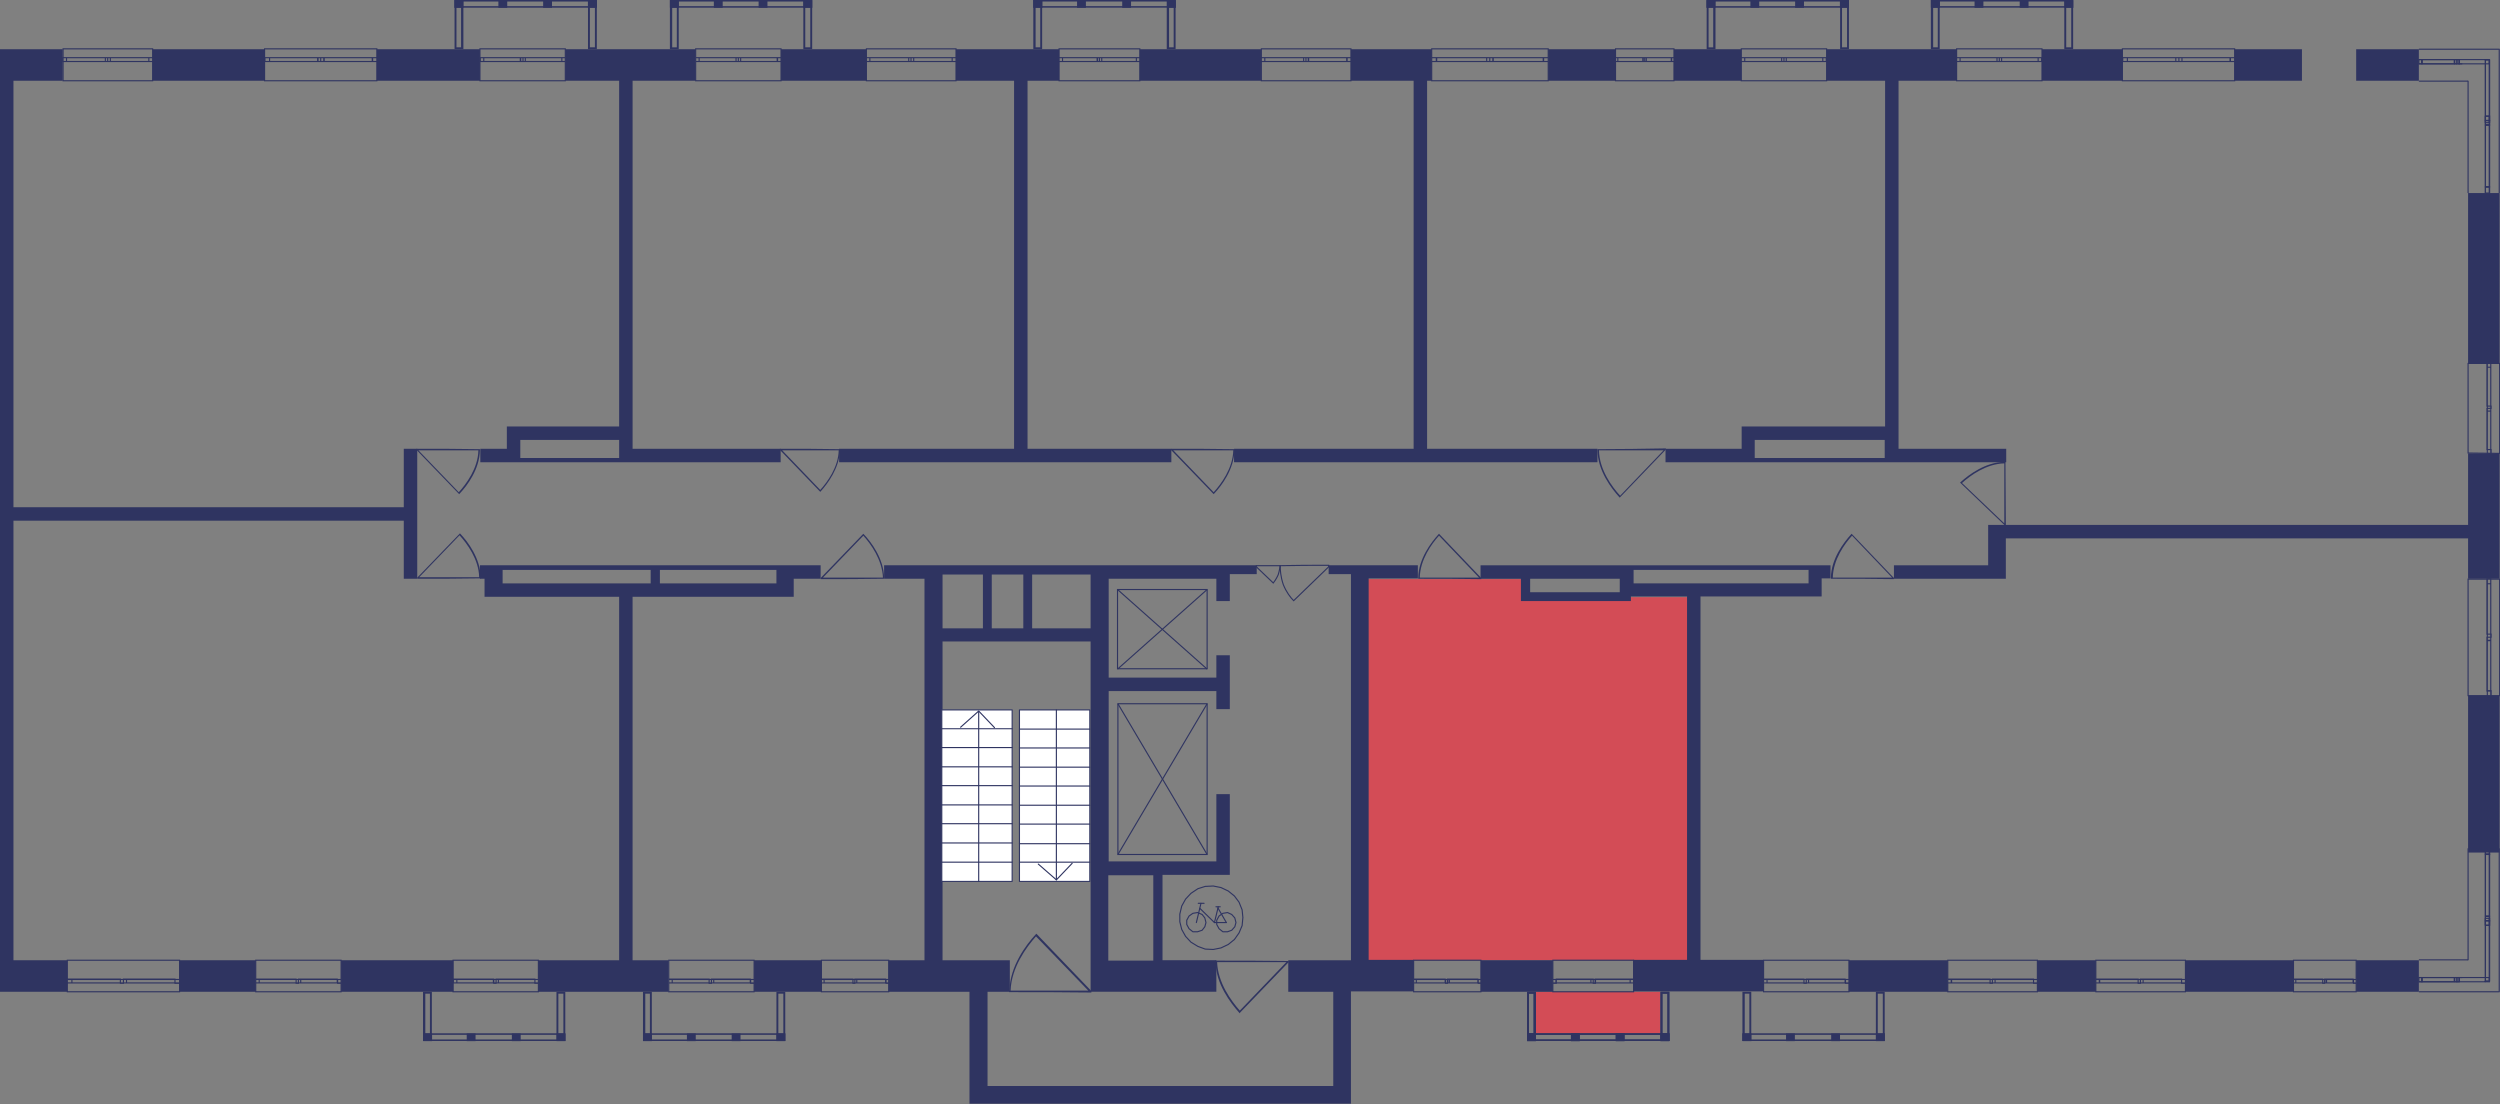<?xml version="1.0" encoding="utf-8"?>
<!-- Generator: Adobe Illustrator 22.1.0, SVG Export Plug-In . SVG Version: 6.00 Build 0)  -->
<svg version="1.1" id="Слой_6" xmlns="http://www.w3.org/2000/svg" xmlns:xlink="http://www.w3.org/1999/xlink" x="0px" y="0px"
	 viewBox="0 0 650.1 287.1" style="enable-background:new 0 0 650.1 287.1;" xml:space="preserve">
<rect x="0" y="0" width="650.1" height="287.1" fill="#808080" stroke="none"/>
<path style="fill:#D34C56;" d="M439.9,249.7h-86.4c0-20.7,0-41.4,0-62c0-5,0-10,0-14.9c0-7.4,0-14.8,0-22.2c14.4,0,28.8,0,43.2,0
	c0,1.6,0,3.1,0,4.7c14.4,0,28.8,0,43.2,0C439.9,186.7,439.9,218.2,439.9,249.7z"/>
<rect x="399.1" y="257.9" style="fill:#D34C56;" width="32.7" height="10.9"/>
<g>
	<rect x="641.8" y="50.2" style="fill:#2F3461;" width="8.2" height="44.3"/>
	<polygon style="fill:#2F3461;" points="641.8,136.5 517,136.5 517,138.9 517,140 517,147 492.5,147 492.5,150.5 517,150.5 
		521.6,150.5 521.6,147 521.6,140 641.8,140 641.8,150.5 650,150.5 650,117.9 641.8,117.9 	"/>
	<rect x="641.8" y="180.9" style="fill:#2F3461;" width="8.2" height="40.8"/>
	<rect x="612.7" y="249.7" style="fill:#2F3461;" width="16.3" height="8.2"/>
	<rect x="568.3" y="249.7" style="fill:#2F3461;" width="28" height="8.2"/>
	<rect x="529.8" y="249.7" style="fill:#2F3461;" width="15.2" height="8.2"/>
	<rect x="480.8" y="249.7" style="fill:#2F3461;" width="25.7" height="8.2"/>
	<rect x="196.1" y="249.7" style="fill:#2F3461;" width="17.5" height="8.2"/>
	<rect x="88.7" y="249.7" style="fill:#2F3461;" width="29.2" height="8.2"/>
	<rect x="46.7" y="249.7" style="fill:#2F3461;" width="19.8" height="8.2"/>
	<polygon style="fill:#2F3461;" points="3.5,135.4 105,135.4 105,150.5 108.5,150.5 108.5,116.7 105,116.7 105,131.9 3.5,131.9 
		3.5,21 16.3,21 16.3,12.8 3.5,12.8 1.2,12.8 0,12.8 0,249.7 0,256.7 0,257.9 17.5,257.9 17.5,249.7 3.5,249.7 	"/>
	<rect x="39.7" y="12.8" style="fill:#2F3461;" width="29.2" height="8.2"/>
	<rect x="98" y="12.8" style="fill:#2F3461;" width="26.8" height="8.2"/>
	<rect x="203.1" y="12.8" style="fill:#2F3461;" width="22.2" height="8.2"/>
	<rect x="296.4" y="12.8" style="fill:#2F3461;" width="31.5" height="8.2"/>
	<rect x="531" y="12.8" style="fill:#2F3461;" width="21" height="8.2"/>
	<rect x="581.1" y="12.8" style="fill:#2F3461;" width="17.5" height="8.2"/>
	<rect x="612.7" y="12.8" style="fill:#2F3461;" width="16.3" height="8.2"/>
	<path style="fill:#2F3461;" d="M470.3,147h-45.5h-1.2h-1.2h-1.2h-36.2v3.5h10.5v3.5v2.3h2.3h26.3v-1.2h0.6h14v94.5h-14v8.2h33.8
		v-8.2h-16.3v-94.5h31.5v-2.3v-1.2v-1.2h2.3V147h-4.7H470.3z M397.9,150.5h23.3v3.5h-23.3V150.5z M470.3,151.7h-28h-3.5h-14v-3.5
		h45.5v1.2v1.2V151.7z"/>
	<path style="fill:#2F3461;" d="M201.9,147h-30.3h-2.3h-38.5h-1.2h-1.2H126h-1.2v3.5h1.2v1.2v1.2v2.3h35v94.5h-21v8.2h33.8v-8.2
		h-9.3v-94.5h37.3h2.3h2.3v-4.7h7V147h-10.5H201.9z M161,151.7h-30.3v-3.5h38.5v3.5h-4.7H161z M201.9,151.7h-30.3v-3.5h30.3v1.2v1.2
		V151.7z"/>
	<path style="fill:#2F3461;" d="M124.9,116.7v3.5h7h2.3h1.2H161h2.3h1.2h38.5v-3.5h-38.5V21h16.3v-8.2H147V21h14v89.9h-29.2v2.3v1.2
		v2.3H124.9z M135.4,114.4H161v4.7h-25.7v-2.3V114.4z"/>
	<polygon style="fill:#2F3461;" points="267.2,120.2 304.6,120.2 304.6,116.7 267.2,116.7 267.2,21 275.4,21 275.4,12.8 248.6,12.8 
		248.6,21 263.7,21 263.7,116.7 218.2,116.7 218.2,120.2 263.7,120.2 	"/>
	<path style="fill:#2F3461;" d="M355.9,147h-2.3h-2.3h-5.8v2.3h5.8v100.4h-16.3v8.2h11.7v24.5h-89.9v-24.5h5.8v-8.2h-17.5v-82.9
		h38.5v82.9v1.2v7h32.7v-8.2h-14v-22.2h17.5v-1.2v-2.3v-17.5h-3.5v17.5h-28v-44.3h28v4.7h3.5v-14h-3.5v5.8h-28v-25.7h28v5.8h3.5v-7
		h7V147h-7h-1.2h-2.3h-28h-1.2h-1.2h-2.3h-38.5h-1.2h-1.2h-2.3h-10.5v3.5h10.5v99.2h-9.3v8.2h21v24.5v2.3v2.3h94.5h4.7v-4.7v-24.5
		h16.3v-8.2h-11.7v-99.2h12.8V147h-10.5H355.9z M257.9,163.4v-14h8.2v14H257.9z M299.9,227.6v22.2h-11.7v-22.2H299.9z M283.6,163.4
		h-15.2v-14h15.2V163.4z M255.6,149.4v14h-10.5v-14H255.6z"/>
	<rect x="385.1" y="249.7" style="fill:#2F3461;" width="18.7" height="8.2"/>
	<path style="fill:#2F3461;" d="M455.1,120.2h35h1.2h1.2h1.2h28v-3.5h-28V21h15.2v-8.2H475V21h15.2v89.9h-33.8h-2.3h-1.2v5.8h-19.8
		v3.5h21H455.1z M490.1,114.4v4.7h-33.8v-4.7H490.1z"/>
	<polygon style="fill:#2F3461;" points="415.4,116.7 372.3,116.7 371.1,116.7 371.1,21 372.3,21 372.3,12.8 351.3,12.8 351.3,21 
		367.6,21 367.6,116.7 320.9,116.7 320.9,120.2 368.8,120.2 372.3,120.2 415.4,120.2 	"/>
	<rect x="402.6" y="12.8" style="fill:#2F3461;" width="17.5" height="8.2"/>
	<rect x="435.3" y="12.8" style="fill:#2F3461;" width="17.5" height="8.2"/>
</g>
<g>
	
		<rect x="431.8" y="268.7" transform="matrix(-1 2.656202e-07 -2.656202e-07 -1 865.889 539.436)" style="fill:#2F3461;" width="2.3" height="2"/>
	
		<rect x="397.1" y="268.7" transform="matrix(-1 2.703074e-07 -2.703074e-07 -1 796.502 539.436)" style="fill:#2F3461;" width="2.3" height="2"/>
	
		<rect x="408.4" y="268.7" transform="matrix(-1 2.656250e-07 -2.656250e-07 -1 819.21 539.437)" style="fill:#2F3461;" width="2.3" height="2"/>
	
		<rect x="420.1" y="268.7" transform="matrix(-1 2.656205e-07 -2.656205e-07 -1 842.549 539.437)" style="fill:#2F3461;" width="2.3" height="2"/>
	<g>
		<path style="fill:#2F3461;" d="M433.6,258.4v11.8h-1.3v-11.8H433.6 M434.1,257.9h-2.3v12.8h2.3V257.9L434.1,257.9z"/>
	</g>
	<g>
		<path style="fill:#2F3461;" d="M398.8,258.4v11.8h-1.2v-11.8H398.8 M399.4,257.9h-2.3v12.8h2.3V257.9L399.4,257.9z"/>
	</g>
	<g>
		<path style="fill:#2F3461;" d="M433.7,269.1v1.2h-36.1v-1.2L433.7,269.1 M434.1,268.7l-37,0v2h37V268.7L434.1,268.7z"/>
	</g>
</g>
<g>
	
		<rect x="431.8" y="268.7" transform="matrix(-1 2.656202e-07 -2.656202e-07 -1 865.889 539.436)" style="fill:#2F3461;" width="2.3" height="2"/>
	
		<rect x="397.1" y="268.7" transform="matrix(-1 2.703074e-07 -2.703074e-07 -1 796.502 539.436)" style="fill:#2F3461;" width="2.3" height="2"/>
	
		<rect x="408.4" y="268.7" transform="matrix(-1 2.656250e-07 -2.656250e-07 -1 819.21 539.437)" style="fill:#2F3461;" width="2.3" height="2"/>
	
		<rect x="420.1" y="268.7" transform="matrix(-1 2.656205e-07 -2.656205e-07 -1 842.549 539.437)" style="fill:#2F3461;" width="2.3" height="2"/>
	<g>
		<path style="fill:#2F3461;" d="M433.6,258.4v11.8h-1.3v-11.8H433.6 M434.1,257.9h-2.3v12.8h2.3V257.9L434.1,257.9z"/>
	</g>
	<g>
		<path style="fill:#2F3461;" d="M398.8,258.4v11.8h-1.2v-11.8H398.8 M399.4,257.9h-2.3v12.8h2.3V257.9L399.4,257.9z"/>
	</g>
	<g>
		<path style="fill:#2F3461;" d="M433.7,269.1v1.2h-36.1v-1.2L433.7,269.1 M434.1,268.7l-37,0v2h37V268.7L434.1,268.7z"/>
	</g>
</g>
<g>
	
		<rect x="487.8" y="268.7" transform="matrix(-1 2.656202e-07 -2.656202e-07 -1 977.918 539.436)" style="fill:#2F3461;" width="2.3" height="2"/>
	
		<rect x="453.1" y="268.7" transform="matrix(-1 2.703074e-07 -2.703074e-07 -1 908.531 539.436)" style="fill:#2F3461;" width="2.3" height="2"/>
	
		<rect x="464.5" y="268.7" transform="matrix(-1 2.656250e-07 -2.656250e-07 -1 931.239 539.437)" style="fill:#2F3461;" width="2.3" height="2"/>
	
		<rect x="476.1" y="268.7" transform="matrix(-1 2.656205e-07 -2.656205e-07 -1 954.578 539.437)" style="fill:#2F3461;" width="2.3" height="2"/>
	<g>
		<path style="fill:#2F3461;" d="M489.6,258.4v11.8h-1.3v-11.8H489.6 M490.1,257.9h-2.3v12.8h2.3V257.9L490.1,257.9z"/>
	</g>
	<g>
		<path style="fill:#2F3461;" d="M454.9,258.4v11.8h-1.2v-11.8H454.9 M455.4,257.9h-2.3v12.8h2.3V257.9L455.4,257.9z"/>
	</g>
	<g>
		<path style="fill:#2F3461;" d="M489.7,269.1v1.2h-36.1v-1.2L489.7,269.1 M490.1,268.7l-37,0v2h37V268.7L490.1,268.7z"/>
	</g>
</g>
<g>
	
		<rect x="201.9" y="268.7" transform="matrix(-1 2.656202e-07 -2.656202e-07 -1 406.104 539.436)" style="fill:#2F3461;" width="2.3" height="2"/>
	
		<rect x="167.2" y="268.7" transform="matrix(-1 2.703074e-07 -2.703074e-07 -1 336.717 539.436)" style="fill:#2F3461;" width="2.3" height="2"/>
	
		<rect x="178.5" y="268.7" transform="matrix(-1 2.656250e-07 -2.656250e-07 -1 359.425 539.437)" style="fill:#2F3461;" width="2.3" height="2"/>
	
		<rect x="190.2" y="268.7" transform="matrix(-1 2.656205e-07 -2.656205e-07 -1 382.765 539.437)" style="fill:#2F3461;" width="2.3" height="2"/>
	<g>
		<path style="fill:#2F3461;" d="M203.7,258.4v11.8h-1.3v-11.8H203.7 M204.2,257.9h-2.3v12.8h2.3V257.9L204.2,257.9z"/>
	</g>
	<g>
		<path style="fill:#2F3461;" d="M169,258.4v11.8h-1.2v-11.8H169 M169.5,257.9h-2.3v12.8h2.3L169.5,257.9L169.5,257.9z"/>
	</g>
	<g>
		<path style="fill:#2F3461;" d="M203.8,269.1v1.2h-36.1v-1.2L203.8,269.1 M204.2,268.7l-37,0v2h37V268.7L204.2,268.7z"/>
	</g>
</g>
<g>
	
		<rect x="144.7" y="268.7" transform="matrix(-1 2.656202e-07 -2.656202e-07 -1 291.741 539.436)" style="fill:#2F3461;" width="2.3" height="2"/>
	
		<rect x="110" y="268.7" transform="matrix(-1 2.703074e-07 -2.703074e-07 -1 222.355 539.436)" style="fill:#2F3461;" width="2.3" height="2"/>
	
		<rect x="121.4" y="268.7" transform="matrix(-1 2.656250e-07 -2.656250e-07 -1 245.063 539.437)" style="fill:#2F3461;" width="2.3" height="2"/>
	
		<rect x="133" y="268.7" transform="matrix(-1 2.656205e-07 -2.656205e-07 -1 268.402 539.437)" style="fill:#2F3461;" width="2.3" height="2"/>
	<g>
		<path style="fill:#2F3461;" d="M146.5,258.4v11.8h-1.3v-11.8H146.5 M147,257.9h-2.3v12.8h2.3V257.9L147,257.9z"/>
	</g>
	<g>
		<path style="fill:#2F3461;" d="M111.8,258.4v11.8h-1.2l0-11.8H111.8 M112.3,257.9H110l0,12.8h2.3V257.9L112.3,257.9z"/>
	</g>
	<g>
		<path style="fill:#2F3461;" d="M146.6,269.1v1.2h-36.1v-1.2L146.6,269.1 M147,268.7l-37,0v2h37V268.7L147,268.7z"/>
	</g>
</g>
<g>
	
		<rect x="152.9" y="0" transform="matrix(-1 -2.656202e-07 2.656202e-07 -1 308.079 2.036)" style="fill:#2F3461;" width="2.3" height="2"/>
	
		<rect x="118.2" y="0" transform="matrix(-1 -2.703074e-07 2.703074e-07 -1 238.692 2.036)" style="fill:#2F3461;" width="2.3" height="2"/>
	
		<rect x="129.5" y="0" transform="matrix(-1 -2.656250e-07 2.656250e-07 -1 261.4 2.036)" style="fill:#2F3461;" width="2.3" height="2"/>
	
		<rect x="141.2" y="0" transform="matrix(-1 -2.656213e-07 2.656213e-07 -1 284.74 2.036)" style="fill:#2F3461;" width="2.3" height="2"/>
	<g>
		<path style="fill:#2F3461;" d="M154.7,0.5l0,11.8h-1.3V0.5H154.7 M155.2,0h-2.3v12.8h2.3L155.2,0L155.2,0z"/>
	</g>
	<g>
		<path style="fill:#2F3461;" d="M119.9,0.5l0,11.8h-1.2l0-11.8H119.9 M120.5,0h-2.3l0,12.8h2.3L120.5,0L120.5,0z"/>
	</g>
	<g>
		<path style="fill:#2F3461;" d="M118.6,0.4l36.1,0v1.2l-36.1,0V0.4 M118.2,0v2l37,0V0L118.2,0L118.2,0z"/>
	</g>
</g>
<g>
	
		<rect x="208.9" y="0" transform="matrix(-1 -2.656202e-07 2.656202e-07 -1 420.108 2.036)" style="fill:#2F3461;" width="2.3" height="2"/>
	
		<rect x="174.2" y="0" transform="matrix(-1 -2.703074e-07 2.703074e-07 -1 350.721 2.036)" style="fill:#2F3461;" width="2.3" height="2"/>
	
		<rect x="185.5" y="0" transform="matrix(-1 -2.656250e-07 2.656250e-07 -1 373.429 2.036)" style="fill:#2F3461;" width="2.3" height="2"/>
	
		<rect x="197.2" y="0" transform="matrix(-1 -2.656213e-07 2.656213e-07 -1 396.768 2.036)" style="fill:#2F3461;" width="2.3" height="2"/>
	<g>
		<path style="fill:#2F3461;" d="M210.7,0.5v11.8h-1.3l0-11.8H210.7 M211.2,0h-2.3l0,12.8h2.3V0L211.2,0z"/>
	</g>
	<g>
		<path style="fill:#2F3461;" d="M176,0.5v11.8h-1.2V0.5H176 M176.5,0h-2.3l0,12.8h2.3V0L176.5,0z"/>
	</g>
	<g>
		<path style="fill:#2F3461;" d="M174.7,0.4l36.1,0v1.2l-36.1,0V0.4 M174.2,0v2l37,0V0L174.2,0L174.2,0z"/>
	</g>
</g>
<g>
	
		<rect x="303.4" y="0" transform="matrix(-1 -2.656202e-07 2.656202e-07 -1 609.156 2.036)" style="fill:#2F3461;" width="2.3" height="2"/>
	
		<rect x="268.7" y="0" transform="matrix(-1 -2.703074e-07 2.703074e-07 -1 539.769 2.036)" style="fill:#2F3461;" width="2.3" height="2"/>
	
		<rect x="280.1" y="0" transform="matrix(-1 -2.656250e-07 2.656250e-07 -1 562.477 2.036)" style="fill:#2F3461;" width="2.3" height="2"/>
	
		<rect x="291.7" y="0" transform="matrix(-1 -2.656213e-07 2.656213e-07 -1 585.817 2.036)" style="fill:#2F3461;" width="2.3" height="2"/>
	<g>
		<path style="fill:#2F3461;" d="M305.2,0.5v11.8H304V0.5H305.2 M305.7,0h-2.3v12.8h2.3V0L305.7,0z"/>
	</g>
	<g>
		<path style="fill:#2F3461;" d="M270.5,0.5v11.8h-1.2V0.5H270.5 M271,0h-2.3v12.8h2.3V0L271,0z"/>
	</g>
	<g>
		<path style="fill:#2F3461;" d="M269.2,0.4l36.1,0v1.2l-36.1,0V0.4 M268.7,0v2l37,0V0L268.7,0L268.7,0z"/>
	</g>
</g>
<g>
	
		<rect x="478.5" y="0" transform="matrix(-1 -2.656202e-07 2.656202e-07 -1 959.246 2.036)" style="fill:#2F3461;" width="2.3" height="2"/>
	
		<rect x="443.8" y="0" transform="matrix(-1 -2.703074e-07 2.703074e-07 -1 889.859 2.036)" style="fill:#2F3461;" width="2.3" height="2"/>
	
		<rect x="455.1" y="0" transform="matrix(-1 -2.656250e-07 2.656250e-07 -1 912.567 2.036)" style="fill:#2F3461;" width="2.3" height="2"/>
	
		<rect x="466.8" y="0" transform="matrix(-1 -2.656213e-07 2.656213e-07 -1 935.907 2.036)" style="fill:#2F3461;" width="2.3" height="2"/>
	<g>
		<path style="fill:#2F3461;" d="M480.3,0.5v11.8H479l0-11.8H480.3 M480.8,0h-2.3l0,12.8h2.3V0L480.8,0z"/>
	</g>
	<g>
		<path style="fill:#2F3461;" d="M445.5,0.5v11.8h-1.2V0.5H445.5 M446.1,0h-2.3v12.8h2.3V0L446.1,0z"/>
	</g>
	<g>
		<path style="fill:#2F3461;" d="M444.2,0.4l36.1,0v1.2l-36.1,0V0.4 M443.8,0v2l37,0V0L443.8,0L443.8,0z"/>
	</g>
</g>
<g>
	
		<rect x="536.8" y="0" transform="matrix(-1 -2.656202e-07 2.656202e-07 -1 1075.943 2.036)" style="fill:#2F3461;" width="2.3" height="2"/>
	
		<rect x="502.1" y="0" transform="matrix(-1 -2.703074e-07 2.703074e-07 -1 1006.556 2.036)" style="fill:#2F3461;" width="2.3" height="2"/>
	
		<rect x="513.5" y="0" transform="matrix(-1 -2.656250e-07 2.656250e-07 -1 1029.264 2.036)" style="fill:#2F3461;" width="2.3" height="2"/>
	
		<rect x="525.1" y="0" transform="matrix(-1 -2.656213e-07 2.656213e-07 -1 1052.603 2.036)" style="fill:#2F3461;" width="2.3" height="2"/>
	<g>
		<path style="fill:#2F3461;" d="M538.6,0.5v11.8h-1.3V0.5H538.6 M539.1,0h-2.3v12.8h2.3V0L539.1,0z"/>
	</g>
	<g>
		<path style="fill:#2F3461;" d="M503.9,0.5v11.8h-1.2l0-11.8H503.9 M504.4,0h-2.3l0,12.8h2.3V0L504.4,0z"/>
	</g>
	<g>
		<path style="fill:#2F3461;" d="M502.6,0.4l36.1,0v1.2l-36.1,0V0.4 M502.1,0v2l37,0V0L502.1,0L502.1,0z"/>
	</g>
</g>
<g>
	<line style="fill:none;stroke:#2F3461;stroke-width:0.292;stroke-miterlimit:10;" x1="629" y1="12.8" x2="650" y2="12.8"/>
	<line style="fill:none;stroke:#2F3461;stroke-width:0.292;stroke-miterlimit:10;" x1="629" y1="21.1" x2="641.8" y2="21.1"/>
	<rect x="629" y="15.5" style="fill:none;stroke:#2F3461;stroke-width:0.292;stroke-miterlimit:10;" width="0.8" height="1.1"/>
	<rect x="638.3" y="15.5" style="fill:none;stroke:#2F3461;stroke-width:0.292;stroke-miterlimit:10;" width="0.6" height="1.1"/>
	<rect x="629.8" y="15.5" style="fill:none;stroke:#2F3461;stroke-width:0.292;stroke-miterlimit:10;" width="8.4" height="1.1"/>
	<rect x="638.9" y="15.5" style="fill:none;stroke:#2F3461;stroke-width:0.292;stroke-miterlimit:10;" width="0.6" height="1.1"/>
	<rect x="639.5" y="15.5" style="fill:none;stroke:#2F3461;stroke-width:0.292;stroke-miterlimit:10;" width="7.8" height="1.1"/>
	<line style="fill:none;stroke:#2F3461;stroke-width:0.292;stroke-miterlimit:10;" x1="629" y1="15.5" x2="629.8" y2="15.5"/>
	<line style="fill:none;stroke:#2F3461;stroke-width:0.292;stroke-miterlimit:10;" x1="629.8" y1="15.5" x2="629.8" y2="16.6"/>
	<line style="fill:none;stroke:#2F3461;stroke-width:0.292;stroke-miterlimit:10;" x1="629.9" y1="16.6" x2="629" y2="16.6"/>
	<line style="fill:none;stroke:#2F3461;stroke-width:0.292;stroke-miterlimit:10;" x1="639.7" y1="16.6" x2="639.1" y2="16.6"/>
	<line style="fill:none;stroke:#2F3461;stroke-width:0.292;stroke-miterlimit:10;" x1="638.3" y1="16.6" x2="638.3" y2="15.5"/>
	<line style="fill:none;stroke:#2F3461;stroke-width:0.292;stroke-miterlimit:10;" x1="638.3" y1="15.5" x2="638.9" y2="15.5"/>
	<line style="fill:none;stroke:#2F3461;stroke-width:0.292;stroke-miterlimit:10;" x1="629.8" y1="15.5" x2="638.2" y2="15.5"/>
	<line style="fill:none;stroke:#2F3461;stroke-width:0.292;stroke-miterlimit:10;" x1="639" y1="16.6" x2="629.9" y2="16.6"/>
	<line style="fill:none;stroke:#2F3461;stroke-width:0.292;stroke-miterlimit:10;" x1="638.9" y1="15.5" x2="639.5" y2="15.5"/>
	<line style="fill:none;stroke:#2F3461;stroke-width:0.292;stroke-miterlimit:10;" x1="639.5" y1="15.5" x2="639.5" y2="16.6"/>
	<line style="fill:none;stroke:#2F3461;stroke-width:0.292;stroke-miterlimit:10;" x1="640.3" y1="16.6" x2="639.7" y2="16.6"/>
	<line style="fill:none;stroke:#2F3461;stroke-width:0.292;stroke-miterlimit:10;" x1="649.9" y1="12.8" x2="649.9" y2="50.2"/>
	<line style="fill:none;stroke:#2F3461;stroke-width:0.292;stroke-miterlimit:10;" x1="641.8" y1="21" x2="641.8" y2="50.2"/>
	<rect x="646.3" y="30.2" style="fill:none;stroke:#2F3461;stroke-width:0.292;stroke-miterlimit:10;" width="1.1" height="1.2"/>
	<rect x="646.3" y="15.6" style="fill:none;stroke:#2F3461;stroke-width:0.292;stroke-miterlimit:10;" width="1.1" height="16.3"/>
	<rect x="646.3" y="31.3" style="fill:none;stroke:#2F3461;stroke-width:0.292;stroke-miterlimit:10;" width="1.1" height="1.2"/>
	<rect x="646.3" y="48.6" style="fill:none;stroke:#2F3461;stroke-width:0.292;stroke-miterlimit:10;" width="1.1" height="1.6"/>
	<rect x="646.3" y="32.5" style="fill:none;stroke:#2F3461;stroke-width:0.292;stroke-miterlimit:10;" width="1.1" height="16.1"/>
	<line style="fill:none;stroke:#2F3461;stroke-width:0.292;stroke-miterlimit:10;" x1="647" y1="15.5" x2="646" y2="15.5"/>
	<line style="fill:none;stroke:#2F3461;stroke-width:0.292;stroke-miterlimit:10;" x1="646.3" y1="31.3" x2="646.3" y2="30.2"/>
	<line style="fill:none;stroke:#2F3461;stroke-width:0.292;stroke-miterlimit:10;" x1="646.3" y1="30.2" x2="647.3" y2="30.2"/>
	<line style="fill:none;stroke:#2F3461;stroke-width:0.292;stroke-miterlimit:10;" x1="647.3" y1="30.2" x2="647.3" y2="31.3"/>
	<line style="fill:none;stroke:#2F3461;stroke-width:0.292;stroke-miterlimit:10;" x1="647.3" y1="15.4" x2="647.3" y2="31.9"/>
	<line style="fill:none;stroke:#2F3461;stroke-width:0.292;stroke-miterlimit:10;" x1="646.3" y1="31.9" x2="646.3" y2="15.4"/>
	<line style="fill:none;stroke:#2F3461;stroke-width:0.292;stroke-miterlimit:10;" x1="647.3" y1="31.3" x2="647.3" y2="32.5"/>
	<line style="fill:none;stroke:#2F3461;stroke-width:0.292;stroke-miterlimit:10;" x1="647.3" y1="32.5" x2="646.3" y2="32.5"/>
	<line style="fill:none;stroke:#2F3461;stroke-width:0.292;stroke-miterlimit:10;" x1="646.3" y1="32.5" x2="646.3" y2="31.3"/>
	<line style="fill:none;stroke:#2F3461;stroke-width:0.292;stroke-miterlimit:10;" x1="646.3" y1="50.2" x2="646.3" y2="48.6"/>
	<line style="fill:none;stroke:#2F3461;stroke-width:0.292;stroke-miterlimit:10;" x1="646.3" y1="48.6" x2="647.3" y2="48.6"/>
	<line style="fill:none;stroke:#2F3461;stroke-width:0.292;stroke-miterlimit:10;" x1="647.3" y1="48.6" x2="647.3" y2="50.2"/>
	<line style="fill:none;stroke:#2F3461;stroke-width:0.292;stroke-miterlimit:10;" x1="647.3" y1="32.5" x2="647.3" y2="48.6"/>
	<line style="fill:none;stroke:#2F3461;stroke-width:0.292;stroke-miterlimit:10;" x1="646.3" y1="48.6" x2="646.3" y2="32.5"/>
</g>
<g>
	<path style="fill:none;stroke:#2F3461;stroke-width:0.292;stroke-miterlimit:10;" d="M581.1,12.7l-29.2,0V21h29.2V12.7z M552,12.7
		l29.2,0 M552,21h29.2 M552,15l1.2,0v1H552V15z M566.6,16h-0.8v-1h0.8V16z M553.2,15h12.6v1l-12.6,0V15z M566.6,15h0.8v1h-0.8V15z
		 M581.1,16h-1.2v-1h1.2V16z M567.4,15l12.6,0v1h-12.6V15z M552,15l1.2,0 M553.2,15v1 M553.2,16H552 M566.6,16h-0.8 M565.8,16v-1
		 M565.8,15h0.8 M553.2,15h12.6 M565.8,16l-12.6,0 M566.6,15h0.8 M567.4,15v1 M567.4,16h-0.8 M581.1,16h-1.2 M579.9,16v-1 M579.9,15
		h1.2 M567.4,15l12.6,0 M579.9,16h-12.6"/>
</g>
<g>
	<path style="fill:none;stroke:#2F3461;stroke-width:0.292;stroke-miterlimit:10;" d="M531,12.7l-22.2,0V21l22.2,0V12.7z
		 M508.8,12.7l22.2,0 M508.8,21l22.2,0 M508.8,15h0.9v1h-0.9V15z M519.9,16h-0.6v-1h0.6V16z M509.7,15l9.6,0v1h-9.6V15z M519.9,15
		h0.6v1h-0.6V15z M531,16H530v-1h0.9V16z M520.5,15h9.5v1l-9.5,0V15z M508.8,15h0.9 M509.7,15v1 M509.7,16h-0.9 M519.9,16h-0.6
		 M519.3,16v-1 M519.3,15h0.6 M509.7,15l9.6,0 M519.3,16h-9.6 M519.9,15h0.6 M520.5,15v1 M520.5,16h-0.6 M531,16H530 M530,16v-1
		 M530,15h0.9 M520.5,15h9.5 M530,16l-9.5,0"/>
</g>
<g>
	<path style="fill:none;stroke:#2F3461;stroke-width:0.292;stroke-miterlimit:10;" d="M475,12.7l-22.2,0V21H475V12.7z M452.8,12.7
		l22.2,0 M452.8,21H475 M452.8,15h0.9v1h-0.9V15z M463.9,16h-0.6v-1h0.6V16z M453.7,15l9.6,0v1h-9.6V15z M463.9,15h0.6v1h-0.6V15z
		 M475,16H474v-1h0.9V16z M464.5,15h9.5v1l-9.5,0V15z M452.8,15h0.9 M453.7,15v1 M453.7,16h-0.9 M463.9,16h-0.6 M463.3,16v-1
		 M463.3,15h0.6 M453.7,15l9.6,0 M463.3,16h-9.6 M463.9,15h0.6 M464.5,15v1 M464.5,16h-0.6 M475,16H474 M474,16v-1 M474,15h0.9
		 M464.5,15h9.5 M474,16l-9.5,0"/>
</g>
<g>
	<path style="fill:none;stroke:#2F3461;stroke-width:0.292;stroke-miterlimit:10;" d="M435.3,12.7l-15.2,0V21h15.2V12.7z
		 M420.1,12.7l15.2,0 M420.1,21h15.2 M420.1,15h0.6v1h-0.6V15z M427.7,16h-0.4v-1h0.4V16z M420.7,15l6.5,0v1h-6.5V15z M427.7,15h0.4
		v1h-0.4V15z M435.3,16h-0.6v-1h0.6V16z M428.1,15h6.5v1l-6.5,0V15z M420.1,15h0.6 M420.7,15v1 M420.7,16h-0.6 M427.7,16h-0.4
		 M427.3,16v-1 M427.3,15h0.4 M420.7,15l6.5,0 M427.3,16h-6.5 M427.7,15h0.4 M428.1,15v1 M428.1,16h-0.4 M435.3,16h-0.6 M434.6,16
		v-1 M434.6,15h0.6 M428.1,15h6.5 M434.6,16l-6.5,0"/>
</g>
<g>
	<path style="fill:none;stroke:#2F3461;stroke-width:0.292;stroke-miterlimit:10;" d="M351.3,12.7l-23.3,0V21l23.3,0V12.7z
		 M327.9,12.7l23.3,0 M327.9,21l23.3,0 M327.9,15h1v1h-1V15z M339.6,16H339v-1h0.6V16z M328.9,15l10.1,0v1h-10.1V15z M339.6,15h0.7
		v1h-0.7V15z M351.3,16h-1v-1h1V16z M340.2,15h10v1l-10,0V15z M327.9,15h1 M328.9,15v1 M328.9,16h-1 M339.6,16H339 M339,16v-1
		 M339,15h0.6 M328.9,15l10.1,0 M339,16h-10.1 M339.6,15h0.7 M340.2,15v1 M340.2,16h-0.7 M351.3,16h-1 M350.3,16v-1 M350.3,15h1
		 M340.2,15h10 M350.3,16l-10,0"/>
</g>
<g>
	<path style="fill:none;stroke:#2F3461;stroke-width:0.292;stroke-miterlimit:10;" d="M296.4,12.7l-21,0V21l21,0V12.7z M275.4,12.7
		l21,0 M275.4,21l21,0 M275.4,15l0.9,0v1h-0.9V15z M285.9,16h-0.6v-1h0.6V16z M276.3,15h9.1v1l-9.1,0V15z M285.9,15h0.6v1h-0.6V15z
		 M296.4,16h-0.9v-1h0.9V16z M286.5,15l9,0v1h-9V15z M275.4,15l0.9,0 M276.3,15v1 M276.3,16h-0.9 M285.9,16h-0.6 M285.3,16v-1
		 M285.3,15h0.6 M276.3,15h9.1 M285.3,16l-9.1,0 M285.9,15h0.6 M286.5,15v1 M286.5,16h-0.6 M296.4,16h-0.9 M295.5,16v-1 M295.5,15
		h0.9 M286.5,15l9,0 M295.5,16h-9"/>
</g>
<g>
	<path style="fill:none;stroke:#2F3461;stroke-width:0.292;stroke-miterlimit:10;" d="M248.6,12.7l-23.3,0V21l23.3,0V12.7z
		 M225.2,12.7l23.3,0 M225.2,21l23.3,0 M225.2,15h1v1h-1V15z M236.9,16h-0.6v-1h0.6V16z M226.2,15l10.1,0v1h-10.1V15z M236.9,15h0.7
		v1h-0.7V15z M248.6,16h-1v-1h1V16z M237.6,15h10v1l-10,0V15z M225.2,15h1 M226.2,15v1 M226.2,16h-1 M236.9,16h-0.6 M236.3,16v-1
		 M236.3,15h0.6 M226.2,15l10.1,0 M236.3,16h-10.1 M236.9,15h0.7 M237.6,15v1 M237.6,16h-0.7 M248.6,16h-1 M247.6,16v-1 M247.6,15h1
		 M237.6,15h10 M247.6,16l-10,0"/>
</g>
<g>
	<path style="fill:none;stroke:#2F3461;stroke-width:0.292;stroke-miterlimit:10;" d="M203.1,12.7l-22.2,0V21l22.2,0V12.7z
		 M180.9,12.7l22.2,0 M180.9,21l22.2,0 M180.9,15h0.9v1h-0.9V15z M192,16h-0.6v-1h0.6V16z M181.8,15h9.6v1l-9.6,0V15z M192,15h0.6v1
		H192V15z M203.1,16h-0.9v-1h0.9V16z M192.6,15l9.5,0v1h-9.5V15z M180.9,15h0.9 M181.8,15v1 M181.8,16h-0.9 M192,16h-0.6 M191.4,16
		v-1 M191.4,15h0.6 M181.8,15h9.6 M191.4,16l-9.6,0 M192,15h0.6 M192.6,15v1 M192.6,16H192 M203.1,16h-0.9 M202.1,16v-1 M202.1,15
		h0.9 M192.6,15l9.5,0 M202.1,16h-9.5"/>
</g>
<g>
	<path style="fill:none;stroke:#2F3461;stroke-width:0.292;stroke-miterlimit:10;" d="M147,12.7l-22.2,0V21l22.2,0V12.7z
		 M124.9,12.7l22.2,0 M124.9,21l22.2,0 M124.9,15h0.9v1h-0.9V15z M136,16h-0.6v-1h0.6V16z M125.8,15l9.6,0v1l-9.6,0V15z M136,15h0.6
		v1H136V15z M147,16h-0.9v-1h0.9V16z M136.6,15l9.5,0v1h-9.5V15z M124.9,15h0.9 M125.8,15v1 M125.8,16h-0.9 M136,16h-0.6 M135.3,16
		v-1 M135.3,15h0.6 M125.8,15l9.6,0 M135.3,16l-9.6,0 M136,15h0.6 M136.6,15v1 M136.6,16H136 M147,16h-0.9 M146.1,16v-1 M146.1,15
		h0.9 M136.6,15l9.5,0 M146.1,16h-9.5"/>
</g>
<g>
	<path style="fill:none;stroke:#2F3461;stroke-width:0.292;stroke-miterlimit:10;" d="M98,12.7l-29.2,0V21L98,21V12.7z M68.9,12.7
		l29.2,0 M68.9,21L98,21 M68.9,15h1.2v1l-1.2,0V15z M83.4,16h-0.8v-1h0.8V16z M70.1,15h12.6v1H70.1V15z M83.4,15h0.8v1h-0.8V15z
		 M98,16h-1.2v-1H98V16z M84.3,15l12.6,0v1l-12.6,0V15z M68.9,15h1.2 M70.1,15v1 M70.1,16l-1.2,0 M83.4,16h-0.8 M82.6,16v-1
		 M82.6,15h0.8 M70.1,15h12.6 M82.6,16H70.1 M83.4,15h0.8 M84.3,15v1 M84.3,16h-0.8 M98,16h-1.2 M96.8,16v-1 M96.8,15H98 M84.3,15
		l12.6,0 M96.8,16l-12.6,0"/>
</g>
<g>
	<path style="fill:none;stroke:#2F3461;stroke-width:0.292;stroke-miterlimit:10;" d="M39.7,12.7l-23.3,0V21h23.3V12.7z M16.3,12.7
		l23.3,0 M16.3,21h23.3 M16.3,15h1v1h-1V15z M28,16l-0.6,0v-1H28V16z M17.3,15l10.1,0v1H17.3V15z M28,15h0.7v1H28V15z M39.7,16h-1
		v-1l1,0V16z M28.7,15h10v1h-10V15z M16.3,15h1 M17.3,15v1 M17.3,16h-1 M28,16l-0.6,0 M27.4,16v-1 M27.4,15H28 M17.3,15l10.1,0
		 M27.4,16H17.3 M28,15h0.7 M28.7,15v1 M28.7,16H28 M39.7,16h-1 M38.7,16v-1 M38.7,15l1,0 M28.7,15h10 M38.7,16h-10"/>
</g>
<g>
	<path style="fill:none;stroke:#2F3461;stroke-width:0.292;stroke-miterlimit:10;" d="M46.7,257.9H17.5v-8.2h29.2V257.9z
		 M17.5,257.9h29.2 M17.5,249.7h29.2 M17.5,255.6h1.2v-1h-1.2V255.6z M32.1,254.7h-0.8v1h0.8V254.7z M18.7,255.6h12.6v-1H18.7V255.6
		z M32.1,255.6h0.8v-1h-0.8V255.6z M46.7,254.7h-1.2v1h1.2V254.7z M32.9,255.6h12.6v-1H32.9V255.6z M17.5,255.6h1.2 M18.7,255.6v-1
		 M18.7,254.7h-1.2 M32.1,254.7h-0.8 M31.3,254.7v1 M31.3,255.6h0.8 M18.7,255.6h12.6 M31.3,254.7H18.7 M32.1,255.6h0.8 M32.9,255.6
		v-1 M32.9,254.7h-0.8 M46.7,254.7h-1.2 M45.5,254.7v1 M45.5,255.6h1.2 M32.9,255.6h12.6 M45.5,254.7H32.9"/>
</g>
<g>
	<path style="fill:none;stroke:#2F3461;stroke-width:0.292;stroke-miterlimit:10;" d="M88.7,257.9H66.5v-8.2h22.2V257.9z
		 M66.5,257.9h22.2 M66.5,249.7h22.2 M66.5,255.6h0.9v-1h-0.9V255.6z M77.6,254.7H77v1h0.6V254.7z M67.4,255.6H77v-1h-9.6V255.6z
		 M77.6,255.6h0.6v-1h-0.6V255.6z M88.7,254.7h-0.9v1h0.9V254.7z M78.2,255.6h9.5v-1h-9.5V255.6z M66.5,255.6h0.9 M67.4,255.6v-1
		 M67.4,254.7h-0.9 M77.6,254.7H77 M77,254.7v1 M77,255.6h0.6 M67.4,255.6H77 M77,254.7h-9.6 M77.6,255.6h0.6 M78.2,255.6v-1
		 M78.2,254.7h-0.6 M88.7,254.7h-0.9 M87.8,254.7v1 M87.8,255.6h0.9 M78.2,255.6h9.5 M87.8,254.7h-9.5"/>
</g>
<g>
	<path style="fill:none;stroke:#2F3461;stroke-width:0.292;stroke-miterlimit:10;" d="M140,257.9h-22.2v-8.2H140V257.9z
		 M117.9,257.9H140 M117.9,249.7H140 M117.9,255.6h0.9v-1h-0.9V255.6z M129,254.7h-0.6v1h0.6V254.7z M118.8,255.6h9.6v-1h-9.6V255.6
		z M129,255.6h0.6v-1H129V255.6z M140,254.7h-0.9v1h0.9V254.7z M129.6,255.6h9.5v-1h-9.5V255.6z M117.9,255.6h0.9 M118.8,255.6v-1
		 M118.8,254.7h-0.9 M129,254.7h-0.6 M128.3,254.7v1 M128.3,255.6h0.6 M118.8,255.6h9.6 M128.3,254.7h-9.6 M129,255.6h0.6
		 M129.6,255.6v-1 M129.6,254.7H129 M140,254.7h-0.9 M139.1,254.7v1 M139.1,255.6h0.9 M129.6,255.6h9.5 M139.1,254.7h-9.5"/>
</g>
<g>
	<path style="fill:none;stroke:#2F3461;stroke-width:0.292;stroke-miterlimit:10;" d="M196.1,257.9h-22.2v-8.2h22.2V257.9z
		 M173.9,257.9h22.2 M173.9,249.7h22.2 M173.9,255.6h0.9v-1h-0.9V255.6z M185,254.7h-0.6v1h0.6V254.7z M174.8,255.6h9.6v-1h-9.6
		V255.6z M185,255.6h0.6v-1H185V255.6z M196.1,254.7h-0.9v1h0.9V254.7z M185.6,255.6h9.5v-1h-9.5V255.6z M173.9,255.6h0.9
		 M174.8,255.6v-1 M174.8,254.7h-0.9 M185,254.7h-0.6 M184.4,254.7v1 M184.4,255.6h0.6 M174.8,255.6h9.6 M184.4,254.7h-9.6
		 M185,255.6h0.6 M185.6,255.6v-1 M185.6,254.7H185 M196.1,254.7h-0.9 M195.1,254.7v1 M195.1,255.6h0.9 M185.6,255.6h9.5
		 M195.1,254.7h-9.5"/>
</g>
<g>
	<path style="fill:none;stroke:#2F3461;stroke-width:0.292;stroke-miterlimit:10;" d="M231.1,257.9l-17.5,0v-8.2h17.5V257.9z
		 M213.6,257.9l17.5,0 M213.6,249.7h17.5 M213.6,255.6h0.7v-1h-0.7V255.6z M222.3,254.7h-0.5v1h0.5V254.7z M214.3,255.6h7.5v-1h-7.5
		V255.6z M222.3,255.6h0.5v-1h-0.5V255.6z M231.1,254.7h-0.7v1h0.7V254.7z M222.8,255.6h7.5v-1h-7.5V255.6z M213.6,255.6h0.7
		 M214.3,255.6v-1 M214.3,254.7h-0.7 M222.3,254.7h-0.5 M221.8,254.7v1 M221.8,255.6h0.5 M214.3,255.6h7.5 M221.8,254.7h-7.5
		 M222.3,255.6h0.5 M222.8,255.6v-1 M222.8,254.7h-0.5 M231.1,254.7h-0.7 M230.3,254.7v1 M230.3,255.6h0.7 M222.8,255.6h7.5
		 M230.3,254.7h-7.5"/>
</g>
<g>
	<path style="fill:none;stroke:#2F3461;stroke-width:0.292;stroke-miterlimit:10;" d="M385.1,257.9h-17.5v-8.2h17.5V257.9z
		 M367.6,257.9h17.5 M367.6,249.7h17.5 M367.6,255.6h0.7v-1h-0.7V255.6z M376.4,254.7h-0.5v1h0.5V254.7z M368.3,255.6h7.5v-1h-7.5
		V255.6z M376.4,255.6h0.5v-1h-0.5V255.6z M385.1,254.7h-0.7v1h0.7V254.7z M376.8,255.6h7.5v-1h-7.5V255.6z M367.6,255.6h0.7
		 M368.3,255.6v-1 M368.3,254.7h-0.7 M376.4,254.7h-0.5 M375.9,254.7v1 M375.9,255.6h0.5 M368.3,255.6h7.5 M375.9,254.7h-7.5
		 M376.4,255.6h0.5 M376.8,255.6v-1 M376.8,254.7h-0.5 M385.1,254.7h-0.7 M384.4,254.7v1 M384.4,255.6h0.7 M376.8,255.6h7.5
		 M384.4,254.7h-7.5"/>
</g>
<g>
	<path style="fill:none;stroke:#2F3461;stroke-width:0.292;stroke-miterlimit:10;" d="M403.8,257.9h21v-8.2h-21V257.9z
		 M424.8,257.9h-21 M424.8,249.7h-21 M424.8,255.6h-0.9v-1h0.9V255.6z M414.3,254.7h0.6v1h-0.6V254.7z M423.9,255.6h-9.1v-1h9.1
		V255.6z M414.3,255.6h-0.6v-1h0.6V255.6z M403.8,254.7h0.9v1h-0.9V254.7z M413.7,255.6h-9v-1h9V255.6z M424.8,255.6h-0.9
		 M423.9,255.6v-1 M423.9,254.7h0.9 M414.3,254.7h0.6 M414.8,254.7v1 M414.8,255.6h-0.6 M423.9,255.6h-9.1 M414.8,254.7h9.1
		 M414.3,255.6h-0.6 M413.7,255.6v-1 M413.7,254.7h0.6 M403.8,254.7h0.9 M404.6,254.7v1 M404.6,255.6h-0.9 M413.7,255.6h-9
		 M404.6,254.7h9"/>
</g>
<g>
	<path style="fill:none;stroke:#2F3461;stroke-width:0.292;stroke-miterlimit:10;" d="M480.8,257.9h-22.2v-8.2h22.2V257.9z
		 M458.6,257.9h22.2 M458.6,249.7h22.2 M458.6,255.6h0.9v-1h-0.9V255.6z M469.7,254.7h-0.6v1h0.6V254.7z M459.5,255.6h9.6v-1h-9.6
		V255.6z M469.7,255.6h0.6v-1h-0.6V255.6z M480.8,254.7h-0.9v1h0.9V254.7z M470.3,255.6h9.5v-1h-9.5V255.6z M458.6,255.6h0.9
		 M459.5,255.6v-1 M459.5,254.7h-0.9 M469.7,254.7h-0.6 M469.1,254.7v1 M469.1,255.6h0.6 M459.5,255.6h9.6 M469.1,254.7h-9.6
		 M469.7,255.6h0.6 M470.3,255.6v-1 M470.3,254.7h-0.6 M480.8,254.7h-0.9 M479.9,254.7v1 M479.9,255.6h0.9 M470.3,255.6h9.5
		 M479.9,254.7h-9.5"/>
</g>
<g>
	<path style="fill:none;stroke:#2F3461;stroke-width:0.292;stroke-miterlimit:10;" d="M529.8,257.9h-23.3v-8.2h23.3V257.9z
		 M506.5,257.9h23.3 M506.5,249.7h23.3 M506.5,255.6h1v-1h-1V255.6z M518.1,254.7h-0.6v1h0.6V254.7z M507.4,255.6h10.1v-1h-10.1
		V255.6z M518.1,255.6h0.7v-1h-0.7V255.6z M529.8,254.7h-1v1h1V254.7z M518.8,255.6h10v-1h-10V255.6z M506.5,255.6h1 M507.4,255.6
		v-1 M507.4,254.7h-1 M518.1,254.7h-0.6 M517.5,254.7v1 M517.5,255.6h0.6 M507.4,255.6h10.1 M517.5,254.7h-10.1 M518.1,255.6h0.7
		 M518.8,255.6v-1 M518.8,254.7h-0.7 M529.8,254.7h-1 M528.8,254.7v1 M528.8,255.6h1 M518.8,255.6h10 M528.8,254.7h-10"/>
</g>
<g>
	<path style="fill:none;stroke:#2F3461;stroke-width:0.292;stroke-miterlimit:10;" d="M568.3,257.9H545v-8.2h23.3V257.9z
		 M545,257.9h23.3 M545,249.7h23.3 M545,255.6h1v-1h-1V255.6z M556.6,254.7H556v1h0.6V254.7z M545.9,255.6H556v-1h-10.1V255.6z
		 M556.6,255.6h0.7v-1h-0.7V255.6z M568.3,254.7h-1v1h1V254.7z M557.3,255.6h10v-1h-10V255.6z M545,255.6h1 M545.9,255.6v-1
		 M545.9,254.7h-1 M556.6,254.7H556 M556,254.7v1 M556,255.6h0.6 M545.9,255.6H556 M556,254.7h-10.1 M556.6,255.6h0.7 M557.3,255.6
		v-1 M557.3,254.7h-0.7 M568.3,254.7h-1 M567.3,254.7v1 M567.3,255.6h1 M557.3,255.6h10 M567.3,254.7h-10"/>
</g>
<g>
	<path style="fill:none;stroke:#2F3461;stroke-width:0.292;stroke-miterlimit:10;" d="M612.7,257.9h-16.3v-8.2h16.3V257.9z
		 M596.3,257.9h16.3 M596.3,249.7h16.3 M596.3,255.6h0.7v-1h-0.7V255.6z M604.5,254.7H604v1h0.5V254.7z M597,255.6h7v-1h-7V255.6z
		 M604.5,255.6h0.5v-1h-0.5V255.6z M612.7,254.7H612v1h0.7V254.7z M604.9,255.6h7v-1h-7V255.6z M596.3,255.6h0.7 M597,255.6v-1
		 M597,254.7h-0.7 M604.5,254.7H604 M604,254.7v1 M604,255.6h0.5 M597,255.6h7 M604,254.7h-7 M604.5,255.6h0.5 M604.9,255.6v-1
		 M604.9,254.7h-0.5 M612.7,254.7H612 M612,254.7v1 M612,255.6h0.7 M604.9,255.6h7 M612,254.7h-7"/>
</g>
<g>
	<path style="fill:none;stroke:#2F3461;stroke-width:0.292;stroke-miterlimit:10;" d="M650,180.9v-30.3h-8.2v30.3L650,180.9z
		 M650,150.5v30.3 M641.8,150.5v30.3 M647.7,150.5v1.3l-1,0v-1.3H647.7z M646.8,165.7v-0.8h1v0.8H646.8z M647.7,151.8v13.1h-1v-13.1
		L647.7,151.8z M647.7,165.7v0.8h-1v-0.8H647.7z M646.8,180.9v-1.3h1v1.3H646.8z M647.7,166.6v13.1h-1v-13.1H647.7z M647.7,150.5
		v1.3 M647.7,151.8l-1,0 M646.8,151.8v-1.3 M646.8,165.7v-0.8 M646.8,164.9h1 M647.7,164.9v0.8 M647.7,151.8v13.1 M646.8,164.9
		v-13.1 M647.7,165.7v0.8 M647.7,166.6h-1 M646.8,166.6v-0.8 M646.8,180.9v-1.3 M646.8,179.6h1 M647.7,179.6v1.3 M647.7,166.6v13.1
		 M646.8,179.6v-13.1"/>
</g>
<g>
	<path style="fill:none;stroke:#2F3461;stroke-width:0.292;stroke-miterlimit:10;" d="M650,117.9V94.5h-8.2v23.3L650,117.9z
		 M650,94.5v23.3 M641.8,94.5v23.3 M647.7,94.5v1l-1,0v-1H647.7z M646.8,106.2v-0.6h1v0.6H646.8z M647.7,95.5v10.1h-1V95.5
		L647.7,95.5z M647.7,106.2v0.7h-1v-0.7H647.7z M646.8,117.9v-1h1v1H646.8z M647.7,106.9v10h-1v-10H647.7z M647.7,94.5v1
		 M647.7,95.5l-1,0 M646.8,95.5v-1 M646.8,106.2v-0.6 M646.8,105.6h1 M647.7,105.6v0.6 M647.7,95.5v10.1 M646.8,105.6V95.5
		 M647.7,106.2v0.7 M647.7,106.9h-1 M646.8,106.9v-0.7 M646.8,117.9v-1 M646.8,116.9h1 M647.7,116.9v1 M647.7,106.9v10 M646.8,116.9
		v-10"/>
</g>
<g>
	<line style="fill:none;stroke:#2F3461;stroke-width:0.292;stroke-miterlimit:10;" x1="629" y1="257.9" x2="650" y2="257.9"/>
	<line style="fill:none;stroke:#2F3461;stroke-width:0.292;stroke-miterlimit:10;" x1="629" y1="249.6" x2="641.8" y2="249.6"/>
	<rect x="629" y="254.2" style="fill:none;stroke:#2F3461;stroke-width:0.292;stroke-miterlimit:10;" width="0.8" height="1.1"/>
	<rect x="638.3" y="254.2" style="fill:none;stroke:#2F3461;stroke-width:0.292;stroke-miterlimit:10;" width="0.6" height="1.1"/>
	<rect x="629.8" y="254.2" style="fill:none;stroke:#2F3461;stroke-width:0.292;stroke-miterlimit:10;" width="8.4" height="1.1"/>
	<rect x="638.9" y="254.2" style="fill:none;stroke:#2F3461;stroke-width:0.292;stroke-miterlimit:10;" width="0.6" height="1.1"/>
	<rect x="639.5" y="254.2" style="fill:none;stroke:#2F3461;stroke-width:0.292;stroke-miterlimit:10;" width="7.8" height="1.1"/>
	<line style="fill:none;stroke:#2F3461;stroke-width:0.292;stroke-miterlimit:10;" x1="629" y1="255.3" x2="629.8" y2="255.3"/>
	<line style="fill:none;stroke:#2F3461;stroke-width:0.292;stroke-miterlimit:10;" x1="629.8" y1="255.3" x2="629.8" y2="254.2"/>
	<line style="fill:none;stroke:#2F3461;stroke-width:0.292;stroke-miterlimit:10;" x1="629.9" y1="254.2" x2="629" y2="254.2"/>
	<line style="fill:none;stroke:#2F3461;stroke-width:0.292;stroke-miterlimit:10;" x1="639.7" y1="254.2" x2="639.1" y2="254.2"/>
	<line style="fill:none;stroke:#2F3461;stroke-width:0.292;stroke-miterlimit:10;" x1="638.3" y1="254.2" x2="638.3" y2="255.3"/>
	<line style="fill:none;stroke:#2F3461;stroke-width:0.292;stroke-miterlimit:10;" x1="638.3" y1="255.3" x2="638.9" y2="255.3"/>
	<line style="fill:none;stroke:#2F3461;stroke-width:0.292;stroke-miterlimit:10;" x1="629.8" y1="255.3" x2="638.2" y2="255.3"/>
	<line style="fill:none;stroke:#2F3461;stroke-width:0.292;stroke-miterlimit:10;" x1="639" y1="254.2" x2="629.9" y2="254.2"/>
	<line style="fill:none;stroke:#2F3461;stroke-width:0.292;stroke-miterlimit:10;" x1="638.9" y1="255.3" x2="639.5" y2="255.3"/>
	<line style="fill:none;stroke:#2F3461;stroke-width:0.292;stroke-miterlimit:10;" x1="639.5" y1="255.3" x2="639.5" y2="254.2"/>
	<line style="fill:none;stroke:#2F3461;stroke-width:0.292;stroke-miterlimit:10;" x1="640.3" y1="254.2" x2="639.7" y2="254.2"/>
	<line style="fill:none;stroke:#2F3461;stroke-width:0.292;stroke-miterlimit:10;" x1="649.9" y1="257.9" x2="649.9" y2="220.6"/>
	<line style="fill:none;stroke:#2F3461;stroke-width:0.292;stroke-miterlimit:10;" x1="641.8" y1="249.7" x2="641.8" y2="220.6"/>
	<rect x="646.3" y="239.4" style="fill:none;stroke:#2F3461;stroke-width:0.292;stroke-miterlimit:10;" width="1.1" height="1.2"/>
	
		<rect x="646.3" y="238.8" style="fill:none;stroke:#2F3461;stroke-width:0.292;stroke-miterlimit:10;" width="1.1" height="16.3"/>
	<rect x="646.3" y="238.3" style="fill:none;stroke:#2F3461;stroke-width:0.292;stroke-miterlimit:10;" width="1.1" height="1.2"/>
	<rect x="646.3" y="220.6" style="fill:none;stroke:#2F3461;stroke-width:0.292;stroke-miterlimit:10;" width="1.1" height="1.6"/>
	
		<rect x="646.3" y="222.1" style="fill:none;stroke:#2F3461;stroke-width:0.292;stroke-miterlimit:10;" width="1.1" height="16.1"/>
	<line style="fill:none;stroke:#2F3461;stroke-width:0.292;stroke-miterlimit:10;" x1="647" y1="255.2" x2="646" y2="255.2"/>
	<line style="fill:none;stroke:#2F3461;stroke-width:0.292;stroke-miterlimit:10;" x1="646.3" y1="239.4" x2="646.3" y2="240.6"/>
	<line style="fill:none;stroke:#2F3461;stroke-width:0.292;stroke-miterlimit:10;" x1="646.3" y1="240.6" x2="647.3" y2="240.6"/>
	<line style="fill:none;stroke:#2F3461;stroke-width:0.292;stroke-miterlimit:10;" x1="647.3" y1="240.6" x2="647.3" y2="239.4"/>
	<line style="fill:none;stroke:#2F3461;stroke-width:0.292;stroke-miterlimit:10;" x1="647.3" y1="255.4" x2="647.3" y2="238.8"/>
	<line style="fill:none;stroke:#2F3461;stroke-width:0.292;stroke-miterlimit:10;" x1="646.3" y1="238.8" x2="646.3" y2="255.4"/>
	<line style="fill:none;stroke:#2F3461;stroke-width:0.292;stroke-miterlimit:10;" x1="647.3" y1="239.4" x2="647.3" y2="238.3"/>
	<line style="fill:none;stroke:#2F3461;stroke-width:0.292;stroke-miterlimit:10;" x1="647.3" y1="238.3" x2="646.3" y2="238.3"/>
	<line style="fill:none;stroke:#2F3461;stroke-width:0.292;stroke-miterlimit:10;" x1="646.3" y1="238.3" x2="646.3" y2="239.4"/>
	<line style="fill:none;stroke:#2F3461;stroke-width:0.292;stroke-miterlimit:10;" x1="646.3" y1="220.6" x2="646.3" y2="222.1"/>
	<line style="fill:none;stroke:#2F3461;stroke-width:0.292;stroke-miterlimit:10;" x1="646.3" y1="222.1" x2="647.3" y2="222.1"/>
	<line style="fill:none;stroke:#2F3461;stroke-width:0.292;stroke-miterlimit:10;" x1="647.3" y1="222.1" x2="647.3" y2="220.6"/>
	<line style="fill:none;stroke:#2F3461;stroke-width:0.292;stroke-miterlimit:10;" x1="647.3" y1="238.3" x2="647.3" y2="222.1"/>
	<line style="fill:none;stroke:#2F3461;stroke-width:0.292;stroke-miterlimit:10;" x1="646.3" y1="222.1" x2="646.3" y2="238.3"/>
</g>
<g>
	<path style="fill:none;stroke:#2F3461;stroke-width:0.292;stroke-miterlimit:10;" d="M402.6,12.7l-30.3,0V21l30.3,0V12.7z
		 M372.3,12.7l30.3,0 M372.3,21l30.3,0 M372.3,15h1.3v1h-1.3V15z M387.4,16h-0.8v-1h0.8V16z M373.5,15l13.1,0v1h-13.1V15z M387.4,15
		h0.8v1h-0.8V15z M402.6,16h-1.3v-1h1.3V16z M388.3,15h13.1v1l-13.1,0V15z M372.3,15h1.3 M373.5,15v1 M373.5,16h-1.3 M387.4,16h-0.8
		 M386.6,16v-1 M386.6,15h0.8 M373.5,15l13.1,0 M386.6,16h-13.1 M387.4,15h0.8 M388.3,15v1 M388.3,16h-0.8 M402.6,16h-1.3 M401.3,16
		v-1 M401.3,15h1.3 M388.3,15h13.1 M401.3,16l-13.1,0"/>
</g>
<g>
	
		<rect x="244.9" y="184.6" style="fill:#FFFFFF;stroke:#2F3461;stroke-width:0.292;stroke-linecap:round;stroke-linejoin:round;stroke-miterlimit:10;" width="18.3" height="44.6"/>
	
		<line style="fill:none;stroke:#2F3461;stroke-width:0.292;stroke-linecap:round;stroke-linejoin:round;stroke-miterlimit:10;" x1="244.9" y1="224.2" x2="263.2" y2="224.2"/>
	
		<line style="fill:none;stroke:#2F3461;stroke-width:0.292;stroke-linecap:round;stroke-linejoin:round;stroke-miterlimit:10;" x1="244.9" y1="219.2" x2="263.2" y2="219.2"/>
	
		<line style="fill:none;stroke:#2F3461;stroke-width:0.292;stroke-linecap:round;stroke-linejoin:round;stroke-miterlimit:10;" x1="244.9" y1="214.2" x2="263.2" y2="214.2"/>
	
		<line style="fill:none;stroke:#2F3461;stroke-width:0.292;stroke-linecap:round;stroke-linejoin:round;stroke-miterlimit:10;" x1="244.9" y1="209.3" x2="263.2" y2="209.3"/>
	
		<line style="fill:none;stroke:#2F3461;stroke-width:0.292;stroke-linecap:round;stroke-linejoin:round;stroke-miterlimit:10;" x1="244.9" y1="204.3" x2="263.2" y2="204.3"/>
	
		<line style="fill:none;stroke:#2F3461;stroke-width:0.292;stroke-linecap:round;stroke-linejoin:round;stroke-miterlimit:10;" x1="244.9" y1="199.4" x2="263.2" y2="199.4"/>
	
		<line style="fill:none;stroke:#2F3461;stroke-width:0.292;stroke-linecap:round;stroke-linejoin:round;stroke-miterlimit:10;" x1="244.9" y1="194.4" x2="263.2" y2="194.4"/>
	
		<line style="fill:none;stroke:#2F3461;stroke-width:0.292;stroke-linecap:round;stroke-linejoin:round;stroke-miterlimit:10;" x1="244.9" y1="189.5" x2="263.2" y2="189.5"/>
	
		<line style="fill:none;stroke:#2F3461;stroke-width:0.292;stroke-linecap:round;stroke-linejoin:round;stroke-miterlimit:10;" x1="254.5" y1="229.2" x2="254.5" y2="185"/>
	
		<polyline style="fill:none;stroke:#2F3461;stroke-width:0.292;stroke-linecap:round;stroke-linejoin:round;stroke-miterlimit:10;" points="
		249.8,189.1 254.5,184.9 258.6,189.2 	"/>
</g>
<g>
	
		<rect x="265.1" y="184.6" style="fill:#FFFFFF;stroke:#2F3461;stroke-width:0.292;stroke-linecap:round;stroke-linejoin:round;stroke-miterlimit:10;" width="18.3" height="44.6"/>
	
		<line style="fill:none;stroke:#2F3461;stroke-width:0.292;stroke-linecap:round;stroke-linejoin:round;stroke-miterlimit:10;" x1="265.1" y1="189.6" x2="283.4" y2="189.6"/>
	
		<line style="fill:none;stroke:#2F3461;stroke-width:0.292;stroke-linecap:round;stroke-linejoin:round;stroke-miterlimit:10;" x1="265.1" y1="194.5" x2="283.4" y2="194.5"/>
	
		<line style="fill:none;stroke:#2F3461;stroke-width:0.292;stroke-linecap:round;stroke-linejoin:round;stroke-miterlimit:10;" x1="265.1" y1="199.5" x2="283.4" y2="199.5"/>
	
		<line style="fill:none;stroke:#2F3461;stroke-width:0.292;stroke-linecap:round;stroke-linejoin:round;stroke-miterlimit:10;" x1="265.1" y1="204.4" x2="283.4" y2="204.4"/>
	
		<line style="fill:none;stroke:#2F3461;stroke-width:0.292;stroke-linecap:round;stroke-linejoin:round;stroke-miterlimit:10;" x1="265.1" y1="209.4" x2="283.4" y2="209.4"/>
	
		<line style="fill:none;stroke:#2F3461;stroke-width:0.292;stroke-linecap:round;stroke-linejoin:round;stroke-miterlimit:10;" x1="265.1" y1="214.3" x2="283.4" y2="214.3"/>
	
		<line style="fill:none;stroke:#2F3461;stroke-width:0.292;stroke-linecap:round;stroke-linejoin:round;stroke-miterlimit:10;" x1="265.1" y1="219.4" x2="283.4" y2="219.4"/>
	
		<line style="fill:none;stroke:#2F3461;stroke-width:0.292;stroke-linecap:round;stroke-linejoin:round;stroke-miterlimit:10;" x1="265.1" y1="224.2" x2="283.4" y2="224.2"/>
	
		<line style="fill:none;stroke:#2F3461;stroke-width:0.292;stroke-linecap:round;stroke-linejoin:round;stroke-miterlimit:10;" x1="274.7" y1="184.6" x2="274.7" y2="228.8"/>
	
		<polyline style="fill:none;stroke:#2F3461;stroke-width:0.292;stroke-linecap:round;stroke-linejoin:round;stroke-miterlimit:10;" points="
		270,224.7 274.7,228.8 278.8,224.5 	"/>
</g>
<g>
	<rect x="290.7" y="183" style="fill:none;stroke:#2F3461;stroke-width:0.292;stroke-miterlimit:10;" width="23.2" height="39.2"/>
	<line style="fill:none;stroke:#2F3461;stroke-width:0.292;stroke-miterlimit:10;" x1="313.9" y1="183" x2="290.7" y2="222.2"/>
	<line style="fill:none;stroke:#2F3461;stroke-width:0.292;stroke-miterlimit:10;" x1="313.9" y1="222.2" x2="290.7" y2="183"/>
</g>
<g>
	
		<rect x="290.6" y="153.3" style="fill:none;stroke:#2F3461;stroke-width:0.292;stroke-miterlimit:10;" width="23.3" height="20.6"/>
	<line style="fill:none;stroke:#2F3461;stroke-width:0.292;stroke-miterlimit:10;" x1="313.9" y1="153.3" x2="290.6" y2="174"/>
	<line style="fill:none;stroke:#2F3461;stroke-width:0.292;stroke-miterlimit:10;" x1="313.9" y1="174" x2="290.6" y2="153.3"/>
</g>
<g>
	
		<polygon style="fill:none;stroke:#2F3461;stroke-width:0.292;stroke-linecap:round;stroke-linejoin:round;stroke-miterlimit:10;" points="
		323,236.6 322.2,234.6 321,233 319.4,231.7 317.5,230.8 315.5,230.4 313.4,230.5 311.5,231.1 309.7,232.3 308.3,233.8 307.3,235.6 
		306.8,237.7 306.8,239.7 307.3,241.7 308.3,243.5 309.7,245 311.5,246.1 313.4,246.8 315.5,246.9 317.5,246.5 319.4,245.6 
		321,244.3 322.2,242.6 323,240.7 323.2,238.6 	"/>
	<g>
		
			<polygon style="fill:none;stroke:#2F3461;stroke-width:0.292;stroke-linecap:round;stroke-linejoin:round;stroke-miterlimit:10;" points="
			313.6,239.9 313.3,238.7 312.6,237.8 311.4,237.3 310.2,237.5 309.2,238.2 308.6,239.3 308.6,240.4 309.2,241.5 310.2,242.3 
			311.4,242.3 312.6,241.9 313.3,241 		"/>
		
			<polygon style="fill:none;stroke:#2F3461;stroke-width:0.292;stroke-linecap:round;stroke-linejoin:round;stroke-miterlimit:10;" points="
			321.4,239.9 321.1,238.7 320.3,237.8 319.2,237.3 318,237.5 317,238.2 316.4,239.3 316.4,240.4 317,241.5 318,242.3 319.2,242.3 
			320.3,241.9 321.1,241 		"/>
		
			<line style="fill:none;stroke:#2F3461;stroke-width:0.292;stroke-linecap:round;stroke-linejoin:round;stroke-miterlimit:10;" x1="318.9" y1="239.9" x2="315.8" y2="239.9"/>
		
			<line style="fill:none;stroke:#2F3461;stroke-width:0.292;stroke-linecap:round;stroke-linejoin:round;stroke-miterlimit:10;" x1="311.6" y1="234.9" x2="313.1" y2="234.9"/>
		
			<line style="fill:none;stroke:#2F3461;stroke-width:0.292;stroke-linecap:round;stroke-linejoin:round;stroke-miterlimit:10;" x1="318.9" y1="239.9" x2="316.7" y2="236.1"/>
		
			<line style="fill:none;stroke:#2F3461;stroke-width:0.292;stroke-linecap:round;stroke-linejoin:round;stroke-miterlimit:10;" x1="311.1" y1="239.9" x2="312.3" y2="234.9"/>
		
			<line style="fill:none;stroke:#2F3461;stroke-width:0.292;stroke-linecap:round;stroke-linejoin:round;stroke-miterlimit:10;" x1="315.8" y1="239.9" x2="316.8" y2="235.8"/>
		
			<line style="fill:none;stroke:#2F3461;stroke-width:0.292;stroke-linecap:round;stroke-linejoin:round;stroke-miterlimit:10;" x1="315.8" y1="239.9" x2="312" y2="236.2"/>
		
			<line style="fill:none;stroke:#2F3461;stroke-width:0.292;stroke-linecap:round;stroke-linejoin:round;stroke-miterlimit:10;" x1="316.2" y1="235.8" x2="317.3" y2="235.8"/>
	</g>
</g>
<path style="fill:#2F3461;" d="M229.9,150.5c0-0.1,0-0.2,0-0.3h0c-0.1-4.9-3.3-9.2-5.3-11.3l-0.1-0.1l-11,11.4h-0.1
	c0,0.1,0,0.2,0,0.4C219,150.6,224.5,150.6,229.9,150.5z M214,150.2l10.5-10.9c1.9,2.1,4.9,6.2,5.1,10.9L214,150.2z"/>
<path style="fill:#2F3461;" d="M125,150.4c0-0.1,0-0.2,0-0.3h0c-0.1-4.9-3.3-9.2-5.3-11.3l-0.1-0.1l-11,11.4h-0.1c0,0.1,0,0.2,0,0.4
	C114,150.5,119.5,150.5,125,150.4z M109,150.1l10.5-10.9c1.9,2.1,5,6.2,5.1,10.9L109,150.1z"/>
<path style="fill:#2F3461;" d="M124.8,116.8c0,0.1,0,0.2,0,0.3h0c-0.1,4.9-3.3,9.2-5.3,11.3l-0.1,0.1l-11-11.4h-0.1
	c0-0.1,0-0.2,0-0.4C113.8,116.7,119.3,116.7,124.8,116.8z M108.8,117.1l10.5,10.9c1.9-2.1,5-6.2,5.1-10.9L108.8,117.1z"/>
<path style="fill:#2F3461;" d="M218.4,116.8c0,0.1,0,0.2,0,0.3h0c-0.1,4.6-3.2,8.7-5,10.7l-0.1,0.1l-10.4-10.8h-0.1
	c0-0.1,0-0.2,0-0.4C208,116.7,213.2,116.7,218.4,116.8z M203.4,117.1l9.9,10.3c1.8-2,4.7-5.9,4.8-10.3L203.4,117.1z"/>
<path style="fill:#2F3461;" d="M321,116.8c0,0.1,0,0.2,0,0.3h0c-0.1,4.9-3.3,9.2-5.3,11.3l-0.1,0.1l-11-11.4h-0.1c0-0.1,0-0.2,0-0.4
	C310,116.7,315.5,116.7,321,116.8z M305.1,117.1l10.5,10.9c1.9-2.1,5-6.2,5.1-10.9L305.1,117.1z"/>
<path style="fill:#2F3461;" d="M521.5,120.1c-0.1,0-0.2,0-0.3,0v0c-4.9,0.1-9.2,3.3-11.4,5.3l-0.1,0.1l11.5,11v0.1
	c0.1,0,0.2,0,0.4,0C521.6,131.2,521.5,125.6,521.5,120.1z M521.2,136.1l-11-10.5c2.1-1.9,6.3-5,11-5.1V136.1z"/>
<path style="fill:#2F3461;" d="M476.1,150.5c0-0.1,0-0.2,0-0.3h0c0.1-4.9,3.3-9.1,5.3-11.3l0.1-0.1l10.9,11.4h0.1c0,0.1,0,0.2,0,0.4
	C487,150.5,481.6,150.5,476.1,150.5z M492,150.2l-10.4-10.9c-1.9,2.1-4.9,6.2-5,10.9L492,150.2z"/>
<g>
	<path style="fill:none;stroke:#2F3461;stroke-width:0.292;stroke-linecap:round;stroke-miterlimit:10;" d="M345.5,147
		c-4.2,0-8.4,0-12.6,0.1c0,1.1,0.1,2.8,0.8,4.9c0.8,2,1.9,3.4,2.7,4.2l9.1-8.8C345.5,147.2,345.5,147.1,345.5,147z"/>
	<path style="fill:none;stroke:#2F3461;stroke-width:0.292;stroke-linecap:round;stroke-miterlimit:10;" d="M326.6,147.3l4.5,4.3
		c0.7-0.9,1.1-1.7,1.3-2.2c0.3-0.9,0.5-2.3,0.5-2.3h-6.2C326.6,147.2,326.6,147.3,326.6,147.3z"/>
</g>
<path style="fill:#2F3461;" d="M262.4,258c0-0.1,0-0.3,0-0.4h0.1c0.1-6.3,4.3-11.9,6.8-14.6l0.2-0.2l14.2,14.8h0.1
	c0,0.2,0,0.3,0,0.5C276.6,258,269.5,258,262.4,258z M283,257.6l-13.6-14.1c-2.5,2.8-6.4,8.1-6.6,14.1H283z"/>
<path style="fill:#2F3461;" d="M368.8,150.5c0-0.1,0-0.2,0-0.3h0c0.1-4.9,3.3-9.1,5.3-11.3l0.1-0.1l10.9,11.4h0.1c0,0.1,0,0.2,0,0.4
	C379.7,150.5,374.2,150.5,368.8,150.5z M384.6,150.2l-10.4-10.9c-1.9,2.1-4.9,6.2-5,10.9L384.6,150.2z"/>
<path style="fill:#2F3461;" d="M415.4,116.8c0,0.1,0,0.2,0,0.3h0c0.1,5.3,3.6,9.9,5.7,12.2l0.1,0.1l11.9-12.4h0.1c0-0.1,0-0.3,0-0.4
	C427.3,116.7,421.3,116.8,415.4,116.8z M432.6,117.1l-11.3,11.8c-2.1-2.3-5.4-6.7-5.5-11.8L432.6,117.1z"/>
<path style="fill:#2F3461;" d="M316,249.8c0,0.1,0,0.2,0,0.4h0.1c0.1,5.7,3.9,10.6,6.1,13.1l0.1,0.2l12.7-13.2h0.1
	c0-0.1,0-0.3,0-0.4C328.7,249.8,322.4,249.8,316,249.8z M334.5,250.2l-12.1,12.6c-2.2-2.5-5.7-7.2-5.9-12.6L334.5,250.2z"/>
</svg>
